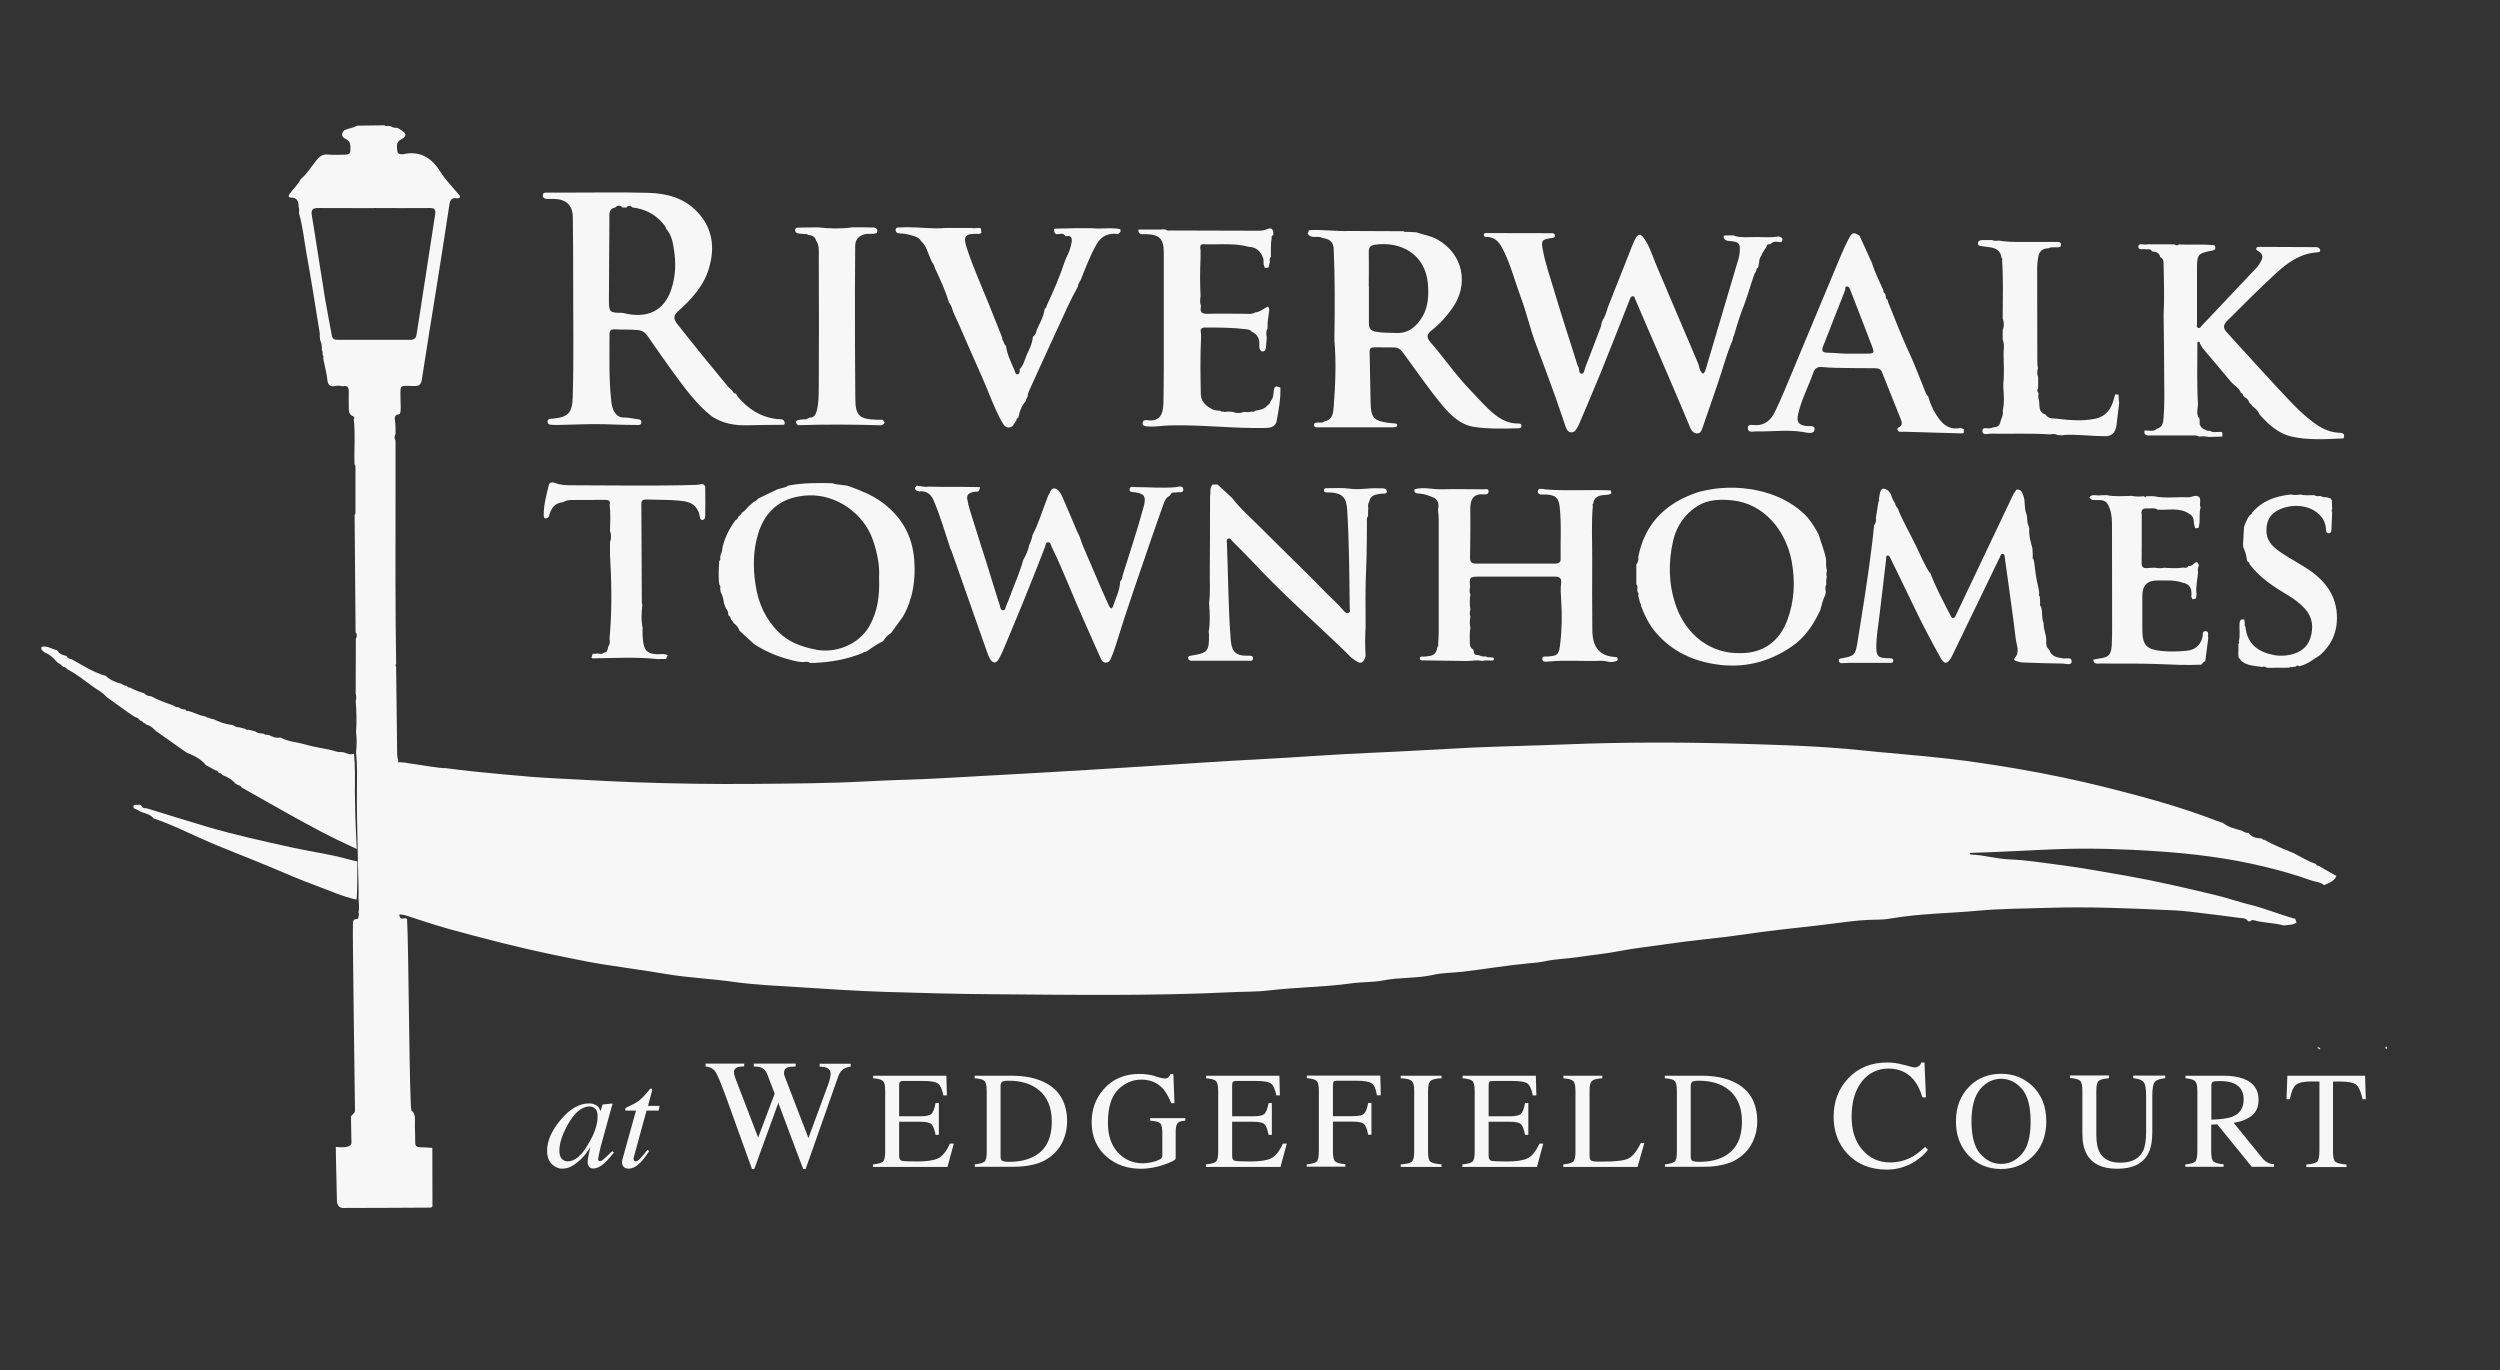 <?xml version="1.0" encoding="UTF-8"?>
<svg id="Layer_1" data-name="Layer 1" xmlns="http://www.w3.org/2000/svg" viewBox="0 0 205.86 112.82">
  <rect x="0" y="0" width="205.86" height="112.82" fill="#333333" stroke="none"/>
  <defs>
    <style>
      .cls-1 {
        fill: #f7f7f7;
      }

      .cls-2 {
        fill: #e3e3e0;
      }
    </style>
  </defs>
  <path class="cls-1" d="M29.15,62.1c.1,.99,.08,1.99,.07,2.98,.02,2.68,.16,4.83,.16,4.83-.17-.08-.18-.08-.52-.24-1.65-.75-3.25-1.62-4.84-2.5-1.38-.76-2.74-1.55-4.11-2.32-.06-.12-.16-.18-.3-.2-.07-.04-.14-.07-.21-.11-.27-.34-.63-.54-1.02-.69-.02-.03-.05-.04-.09-.04-.04-.1-.1-.16-.22-.15-.03-.02-.06-.03-.09-.05-.03-.1-.1-.17-.21-.16-.27-.15-.55-.3-.82-.45-.42-.54-1.02-.79-1.62-1.05-.76-.54-1.52-1.07-2.28-1.61-.03-.02-.05-.04-.08-.06l-.1-.05c-.24-.25-.48-.49-.84-.57-.04-.09-.12-.12-.21-.13-.06-.12-.16-.19-.29-.2-.09-.16-.24-.24-.41-.29-.22-.15-.45-.28-.66-.44-.57-.4-1.13-.81-1.7-1.22-.32-.39-.77-.59-1.16-.88-.65-.48-1.28-.98-2-1.36-.12-.07-.2-.23-.37-.22-.05-.03-.09-.07-.14-.1,0,0,0,0,0,0-.07-.12-.19-.17-.31-.23-.03-.03-.06-.05-.09-.08-.29-.34-.62-.64-1.05-.8-.08-.07-.15-.14-.23-.22,0-.07,0-.13,0-.2,0,0,.03-.03,.03-.03,.45-.11,.81,.18,1.22,.27,.03,.02,.05,.04,.08,.06,.16,.28,.44,.36,.73,.42,0,0,0,0,0,0,.08,.19,.24,.24,.42,.27,.92,.5,1.79,1.09,2.81,1.37,.36,.34,.81,.53,1.28,.65,.14,.08,.28,.18,.46,.17,.06,.1,.13,.17,.26,.14,.37,.21,.77,.36,1.18,.48,.15,.18,.34,.24,.56,.24,.58,.32,1.21,.54,1.84,.76,.12,.09,.25,.17,.41,.14,.17,.12,.34,.2,.56,.18,.05,.11,.13,.17,.26,.13,.49,.13,.93,.4,1.44,.46,.05,.08,.12,.1,.2,.09,.13,.06,.26,.13,.41,.12,.46,.22,.93,.4,1.43,.47,.07,.01,.14,.03,.21,.04,.15,.11,.32,.18,.51,.17,.17,.05,.34,.09,.51,.14,.05,.07,.12,.09,.2,.05,.2,.05,.41,.1,.61,.15,.15,.12,.32,.17,.51,.16,.07,.01,.14,.03,.21,.04,.05,.07,.12,.09,.21,.07,.07,.01,.14,.02,.2,.03,.29,.15,.59,.27,.92,.2,.66,.35,1.41,.38,2.11,.59,.64,.19,1.32,.28,1.98,.42,.3,.07,.6,.21,.92,.19,.07,0,.14,.01,.2,.02,.28,.07,.53,.24,.84,.12Z"/>
  <path class="cls-1" d="M12.66,67.41c-.31-.45-.9-.41-1.3-.7-.14-.1-.43-.09-.37-.33,.04-.19,.3-.06,.45-.12,.06,.01,.11,.02,.17,.04,.08,.2,.23,.28,.44,.25,1.6,.49,3.2,.99,4.8,1.47,2.36,.7,4.76,1.23,7.17,1.76,1.26,.28,2.53,.47,3.78,.75,.44,.1,1.16,.32,1.63,.4,0,1.15-.02,3.03-.08,3.15-1.17-.26-2.25-.76-3.37-1.17-1.26-.46-2.5-1-3.73-1.52-1.92-.81-3.89-1.53-5.79-2.39-1.25-.56-2.49-1.17-3.79-1.6Z"/>
  <path class="cls-1" d="M32.57,75.18c0-1.16-.22-3.07-.21-4.23,0,0,.68,.32,1.14,.51,1.3,.53,2.6,1.06,3.94,1.48,2.28,.71,4.57,1.39,6.88,1.99,1.38,.35,2.77,.65,4.16,.95,1.21,.25,2.43,.41,3.64,.64,1.08,.2,2.18,.33,3.26,.49,.75,.11,1.5,.18,2.25,.33,.75,.15,1.55,.18,2.32,.26,1.18,.12,2.36,.3,3.54,.35,1.21,.05,2.39,.28,3.6,.34,1.71,.09,3.43,.11,5.14,.23,1.8,.13,3.6,.13,5.4,.21,5.8,.25,11.61,.22,17.41,.16,2.3-.03,4.62-.09,6.9-.45,.55-.09,1.12-.08,1.67-.12,1.41-.09,2.79-.35,4.19-.48,1.18-.11,2.36-.21,3.54-.35,1.18-.14,2.36-.23,3.53-.43,1.65-.29,3.3-.51,4.96-.71,1.06-.13,2.1-.38,3.15-.51,1.09-.13,2.17-.38,3.26-.51,1.1-.14,2.19-.41,3.29-.61,1.28-.23,2.57-.46,3.85-.67,1.19-.2,2.37-.39,3.56-.57,1.25-.2,2.52-.32,3.76-.59,1.16-.25,2.34-.32,3.5-.56,1.22-.26,2.48-.35,3.72-.54,1.76-.26,3.51-.63,5.27-.76,1.31-.1,2.62-.27,3.92-.41,1.46-.16,2.95-.1,4.39-.49,.27-.08,.54-.08,.81-.04,.05,.09-.34,.27,.06,.28,1.07,.05,2.11,.37,3.17,.4,1.39,.05,2.75,.29,4.12,.46,1.85,.24,3.68,.58,5.52,.9,2.47,.44,4.91,1.01,7.35,1.6,.95,.23,1.88,.56,2.83,.79,1.24,.31,2.41,.81,3.64,1.14,.04,.11,.07,.21,.11,.32-.11,.05-.21,.1-.32,.14-.24,.03-.48,.06-.72,.09-.82-.23-1.69-.2-2.5-.44-.09-.03-.2,0-.27,.1-.06,0-.12,0-.18-.01-.18-.29-.48-.25-.75-.28-.99-.13-1.98-.27-2.97-.38-.74-.09-1.48-.19-2.23-.23-3.55-.17-7.11-.33-10.67-.21-1.87,.06-3.75,.06-5.6,.23-2.4,.22-4.81,.23-7.19,.64-.43,.08-.88,.1-1.32,.1-1.57,.02-3.1,.3-4.65,.47-2.1,.23-4.21,.46-6.3,.77-2.06,.3-4.15,.46-6.2,.77-1.32,.2-2.65,.33-3.97,.59-1.09,.21-2.21,.31-3.32,.48-.92,.14-1.85,.15-2.77,.35-.41,.09-.84,.13-1.26,.16-1.84,.17-3.66,.48-5.5,.7-.79,.09-1.6,.07-2.38,.25-1.36,.31-2.76,.19-4.13,.46-.88,.17-1.8,.12-2.69,.25-2.24,.31-4.5,.31-6.75,.58-.99,.12-2,.09-3,.14-6.57,.32-13.15,.22-19.72,.17-2.93-.02-5.85-.1-8.78-.19-2.45-.08-4.89-.24-7.33-.4-1.73-.11-3.47-.18-5.17-.42-1.88-.27-3.78-.34-5.66-.66-1.75-.3-3.52-.53-5.28-.81-1.39-.23-2.77-.53-4.14-.81-2.88-.6-5.72-1.34-8.55-2.12-1.18-.33-2.33-.73-3.49-1.1-.14-.01-.66-.12-.8-.13Z"/>
  <path class="cls-1" d="M33.85,91.42c.31,.22,.33,.53,.32,.88-.02,.59,.03,1.19,.02,1.78,0,.29,.13,.39,.4,.39,.34,0,.68,.03,1.01,.05,0,1.6,0,3.21,.01,4.81-.04,.04-.08,.07-.11,.11-.07,.01-6.99,.03-7.32,.03-.38-.09-.44-.34-.44-.7,0-.61-.09-3.5-.09-4.33,.04,0,1.35,.19,1.29-.38-.01-.7-.03-1.4-.04-2.1,.07-.21,.37-.29,.33-.56,0-.49-.21-14.67-.17-15.29,.01-.22,0-.41,.29-.43,.11,0,.19-.07,.16-.2,.06-.12,.06-.23,.01-.35,.09-.4,.02-.81,0-1.21,.06-.12-.17-6.33-.13-8.99,.01-.99,.03-1.99-.07-2.98,.06-.55,.07-1.1,0-1.65,.06-.85,.04-1.71-.03-2.56,.06-.2,.06-.41,0-.61,0-.07,0-.14,0-.2,0-1.44,0-2.89,.01-4.33,.11-.19,.12-.37-.02-.54-.03-3.22-.05-6.44-.08-9.66,.08-.08,.07-.18,.07-.28,0-1.18,0-2.36,0-3.54,0-.11,.03-.24-.08-.33-.04-1.24,.08-2.48-.06-3.72,.04-.08,.05-.21-.01-.23-.47-.17-.39-.57-.4-.93-.01-.37,0-.74,0-1.11,.01-.37-.12-.55-.51-.45-.24-.07-.49-.07-.73,0-.35,.01-.48-.16-.52-.51-.06-.53-.19-1.05-.3-1.57-.01-.07-.03-.14-.04-.2,.03-.11,.02-.22-.06-.31,.03-.14,.01-.28-.06-.41,.03-.29-.03-.56-.14-.82,0-.1-.02-.2-.03-.3,0-.08,.01-.17,0-.25-.36-2.23-.71-4.46-1.11-6.68-.19-1.07-.29-2.15-.6-3.2,.02-.17,.04-.34-.03-.51,0-.41-.06-.77-.62-.78-.3,0-.2-.19-.09-.34,.27-.38,.63-.69,.85-1.12,.03-.04,.06-.08,.09-.11,.51-.44,.84-1.02,1.26-1.53,.25-.3,.49-.48,.9-.44,.47,.04,.95,.01,1.43,.01,.22,0,.44-.05,.44-.32,0-.36,.08-.75-.37-.97-.34-.16-.43-.43-.12-.73h.02s.01-.01,.01-.01c.33-.14,.7-.17,1.01-.36,.75-.01,1.51-.02,2.26-.03,.1,.08,.2,.09,.31,.04,.07,.01,.14,.03,.21,.04,.16,.12,.35,.14,.55,.13,.09,.05,.17,.11,.26,.16,.5,.31,.53,.52,.04,.79-.46,.25-.34,.61-.31,.97,.01,.15,.13,.24,.28,.25,.07,0,.14,0,.2,0,1.43-.31,2.37,.32,3.1,1.5,.4,.64,.96,1.19,1.44,1.78,.06,.08,.18,.14,.13,.26-.05,.11-.17,.1-.27,.09-.44-.07-.55,.19-.6,.56-.34,2.27-.7,4.53-1.06,6.8-.4,2.52-.82,5.03-1.2,7.55-.06,.42-.21,.56-.65,.55-1.28-.03-1.11-.16-1.11,1.14,0,.39,.07,.78-.05,1.17-.33,.03-.47,.16-.41,.53,.07,.36,.04,.74,.05,1.11-.1,.18-.11,.36,0,.55,0,1.55,0,3.09,0,4.64-.01,4.57-.02,9.15,.05,13.72-.06,.09-.06,.18,0,.27,.03,2.26,.06,4.51,.08,6.77,0,.32-.01,.65,.1,.96-.19,.36-.02,.73-.02,1.1,0,2.19,.02,4.39,.02,6.58,0,.32,.02,.64,0,.96-.03,1.27,0,2.55,0,3.82,0,.06,.06,.12,.09,.18-.01,.38,.22,.38,.49,.32,.05,.02,.09,.05,.14,.07,.13,1.8,.19,15.58,.36,15.74Zm-3.04-74.28h0c-1.53,0-3.06,0-4.6-.01-.46,0-.62,.12-.53,.63,.38,2.26,.71,4.54,1.08,6.8,.17,1.02,.38,2.03,.56,3.05,.05,.27,.17,.37,.44,.37,2.01,0,4.02,0,6.03,0,.32,0,.46-.13,.51-.43,.06-.42,.13-.84,.2-1.26,.44-2.88,.88-5.75,1.33-8.63,.06-.41-.04-.54-.47-.53-1.52,.02-3.03,0-4.55,0Z"/>
  <path class="cls-1" d="M142.8,19.42c.63,.18,1.27,.09,1.91,.1,.59,.01,1.18,.05,1.77-.05,.26,.07,.41,.2,.2,.47-.3,0-.63-.15-.88,.16-.05,0-.1,.01-.14,.02-.13,0-.2,.08-.2,.21-.16,.23-.33,.45-.42,.71-.11,.15-.17,.32-.18,.51-.02,.14-.05,.27-.07,.41v.02s-.05,.03-.05,.06c-.11,.07-.12,.19-.14,.31-.16,.19-.2,.42-.28,.64-.24,.69-.43,1.41-.69,2.08-.34,.85-.6,1.7-.85,2.57-.02,.04-.05,.09-.07,.13-.01,.07-.02,.14-.03,.21-.51,1.17-.82,2.41-1.24,3.62-.41,1.19-.81,2.38-1.23,3.57-.08,.22-.14,.5-.43,.52-.31,.01-.49-.21-.6-.47-.47-1.11-.93-2.23-1.41-3.34-1.03-2.41-2.07-4.82-3.11-7.22-.05-.11-.06-.27-.2-.27-.19,0-.22,.19-.28,.32-.78,1.98-1.55,3.96-2.35,5.93-.58,1.43-1.2,2.85-1.8,4.28-.03,.06-.06,.12-.09,.18-.14,.24-.25,.53-.58,.5-.29-.03-.38-.31-.47-.55-.26-.74-.49-1.48-.76-2.22-.53-1.48-1.07-2.95-1.63-4.42-.5-1.3-.79-2.66-1.28-3.96-.47-1.25-.79-2.56-1.39-3.77-.3-.61-.6-1.14-1.37-1.17-.11,0-.28,0-.28-.16,0-.2,.18-.16,.31-.16,1.74,0,3.48,0,5.21,.01,.15,0,.34-.02,.33,.21,0,.19-.18,.17-.31,.19-.75,.14-.82,.18-.69,.91,.21,1.19,.62,2.32,.96,3.47,.58,1.96,1.22,3.9,1.83,5.84,.04,.13,.07,.27,.14,.38,.13,.19,0,.57,.29,.57,.21,0,.22-.35,.3-.55,.44-1.12,.86-2.25,1.29-3.38,.02-.1,.03-.19,.05-.29,.03-.07,.07-.14,.1-.21,.19-.32,.3-.67,.4-1.02,.57-1.44,1.14-2.88,1.71-4.32,.18-.44,.33-.9,.55-1.32,.24-.46,.45-.46,.74-.04,.48,.69,.7,1.51,1.03,2.27,1.14,2.66,2.26,5.33,3.4,7.99,.12,.29,.11,.64,.39,.87,.21-.1,.22-.3,.28-.47,.89-3,1.78-6,2.67-9.01,.05-.16,.08-.33,.09-.5,.07-.75-.05-.89-.81-.94-.26-.02-.47-.07-.52-.37,.03-.03,.06-.06,.09-.09,.2,0,.4,0,.6-.01,.07,0,.13,0,.2,0Z"/>
  <path class="cls-1" d="M107.75,18.96c1.12-.09,2.23,.11,3.35,.06,1.49,0,2.99,.02,4.48,.02,.07,.06,.14,.07,.23,.05,.27,.01,.55,.03,.82,.04,.57,.21,1.19,.28,1.73,.59,2.13,1.2,2.64,3.71,1.2,5.7-.48,.67-1.02,1.27-1.67,1.78-.38,.29-.46,.57-.11,.97,1.15,1.32,2.13,2.77,3.36,4.03,.65,.67,1.24,1.38,1.98,1.96,.53,.41,1.11,.71,1.81,.71,.15,0,.35-.01,.35,.2,0,.21-.2,.2-.35,.2-1.19,.03-2.39,.06-3.57-.12-1.07-.17-1.85-.9-2.53-1.7-1.19-1.42-2.23-2.96-3.33-4.45-.19-.26-.4-.39-.72-.39-.53,0-1.06,0-1.58-.01-.25,0-.42,.03-.42,.36,.04,1.38,.04,2.76,.08,4.14,.03,1.33,.24,1.55,1.55,1.73,.15,.02,.31,.02,.46,.04,.08,0,.18,.03,.18,.14,0,.1-.08,.15-.16,.16-.13,.02-.27,.02-.41,.02-1.92,0-3.84,0-5.77,0-.09,0-.17,0-.26,0-.12-.01-.25-.04-.26-.19,0-.16,.12-.18,.24-.2,.21-.03,.45,.06,.64-.11,.67-.12,.71-.71,.75-1.17,.14-1.82,.22-3.65,.06-5.48,0-.1,0-.21,0-.31,.04-2.42,.05-4.83-.06-7.25-.03-.55-.32-.8-.93-.88-.21-.14-.45-.09-.67-.09-.23,0-.42-.06-.54-.27,.03-.08,.06-.16,.09-.23Zm4.97,4.67s0,0,0,0c0,1,0,2.01,0,3.01,0,.39,.16,.6,.54,.67,.57,.11,1.15,.08,1.73,.11,.84,.04,1.43-.37,1.9-.99,.7-.91,.78-1.95,.69-3.05-.21-2.51-2.3-3.53-4.37-3.23-.37,.06-.51,.23-.5,.61,.02,.95,0,1.9,0,2.86Z"/>
  <path class="cls-1" d="M75.72,40.48c-.16-.05-.36-.07-.38-.3,.05-.06,.09-.13,.14-.19,.05,0,.09,.02,.14,.03,.27,0,.54,.12,.82,.05,.34,0,.68,.02,1.02,.02,.48,0,.96,0,1.44,0,.07,0,.13,0,.2,0,.51,0,1.03,.01,1.54,.02,.02,.02,.04,.03,.07,.03-.04,.13-.07,.25-.18,.34-.62,0-.94,.2-.89,.57,.05,.33,.13,.66,.23,.98,.45,1.46,.92,2.91,1.38,4.37,.36,1.17,.72,2.34,1.09,3.5,.04,.14,.06,.34,.24,.35,.21,.02,.2-.19,.26-.33,.15-.36,.3-.72,.43-1.09,.34-.91,.74-1.79,.99-2.73,.23-.39,.41-.8,.5-1.24,.04-.1,.08-.19,.12-.29,.03-.07,.05-.15,.08-.22l.05-.27c.51-.95,.8-1.99,1.2-2.99,.04-.1,.07-.2,.11-.3,.17-.2,.2-.61,.51-.57,.29,.04,.49,.35,.62,.63,.42,.96,.83,1.93,1.24,2.9,.06,.14,.13,.27,.2,.41,.34,1.04,.83,2.02,1.24,3.02,.37,.9,.77,1.78,1.17,2.67,.08,.18,.24,.41,.35,.08,.22-.67,.56-1.32,.59-2.05,.13-.13,.18-.29,.19-.46,.6-1.92,1.24-3.82,1.76-5.76,.2-.77,.03-1.02-.72-1.12-.19-.03-.49,.03-.46-.26,.03-.28,.33-.17,.51-.17,1.08,0,2.17,.1,3.26,.01,.23-.02,.65-.2,.66,.2,0,.34-.41,.15-.63,.24-.18-.03-.36-.02-.43,.19-.03,.03-.06,.06-.09,.09-.28,.14-.39,.41-.49,.68-.31,.87-.61,1.74-.92,2.62-1.01,2.98-2.07,5.94-2.99,8.95-.11,.36-.24,.71-.38,1.06-.08,.21-.19,.42-.46,.41-.25,0-.35-.21-.43-.39-.46-1.01-.9-2.02-1.35-3.03-.92-2.03-1.7-4.13-2.68-6.13-.07-.14-.08-.37-.3-.36-.19,.01-.18,.23-.23,.36-1.08,2.81-2.22,5.6-3.39,8.37-.13,.3-.26,.6-.42,.88-.22,.39-.5,.38-.73,0-.1-.17-.17-.37-.24-.56-.98-2.78-1.96-5.55-2.93-8.33-.02-.06-.07-.12-.1-.18,0,0,0-.04,0-.04-.44-1.33-.83-2.68-1.38-3.97-.21-.48-.56-.75-1.1-.73Z"/>
  <path class="cls-1" d="M182.89,35.55s.08,.07,.12,.1c0,.1-.01,.2-.02,.3,0,0,0,0,0,0-.37,.01-.75,.02-1.12,.03-.27-.06-.54-.06-.82-.03-.14-.13-.32-.09-.48-.09-1.17,0-2.34,0-3.51,0-.27,0-.53,0-.48-.4,.34-.05,.72,.14,1.02-.15,.51-.14,.54-.56,.56-.98,.09-1.02,.05-2.03,.05-3.05,0-1.78-.03-3.56-.05-5.34,.07-1.4,.03-2.8,0-4.2,0-.21-.02-.45-.27-.56-.08-.36-.35-.47-.68-.47-.1-.21-.28-.21-.47-.17-.23-.09-.67,.11-.66-.23,0-.34,.44-.13,.67-.18,.16-.03,.33-.01,.5-.01,.2,0,.41,0,.61,0,.17,0,.34,0,.51,0,.1,0,.2,0,.31,0,.13,0,.26,0,.4,.01,.11,.1,.22,.1,.34,0,.98,.05,1.96-.05,2.94,.07,.2,.41-.13,.42-.37,.47-.95,.18-1.07,.31-1.08,1.25,0,1.57,0,3.13,0,4.7,0,.13-.07,.3,.08,.37,.16,.08,.24-.09,.32-.18,1.5-1.58,2.99-3.16,4.48-4.74,.16-.17,.3-.38,.41-.59,.18-.34,.09-.62-.26-.81-.09-.05-.19-.12-.15-.23,.04-.12,.16-.11,.26-.11,1.55,0,3.1,.01,4.65,.02,.17,0,.32,.07,.35,.24,.03,.16-.13,.18-.25,.19-1.39,.09-2.44,.85-3.42,1.75-1.36,1.26-2.67,2.57-3.98,3.88-.36,.36-.35,.63-.01,.99,1.42,1.54,2.81,3.1,4.24,4.63,.88,.94,1.74,1.9,2.78,2.69,.63,.48,1.3,.86,2.13,.91,.23,.01,.63,0,.43,.47-1.44,.06-2.89,.17-4.3-.16-1.08-.25-1.89-1-2.62-1.82-.11-.33-.38-.51-.62-.72-.04-.1-.11-.17-.2-.21-.06-.23-.21-.39-.41-.5-.03-.04-.07-.07-.1-.11-.01-.12-.09-.2-.2-.24-.15-.43-.57-.6-.84-.93-.76-.93-1.55-1.84-2.32-2.76-.07-.12-.14-.24-.21-.36,0-.09-.03-.17-.14-.15-.07,.01-.08,.09-.07,.16,0,1.67-.05,3.34,.05,5.01-.01,.39-.19,.81,.13,1.16,0,.16,0,.32,.01,.48,.09,.23,.25,.39,.5,.45,.09,.08,.2,.09,.32,.07,.29,.19,.62,.07,.92,.1Z"/>
  <path class="cls-1" d="M158.94,47.16c.46,1.23,1.09,2.38,1.68,3.54,.05,.09,.08,.2,.21,.19,.14,0,.18-.14,.23-.24,.23-.49,.46-.99,.7-1.48,1.33-2.8,2.66-5.59,3.99-8.39,.08-.17,.2-.32,.3-.47,.4-.03,.49,.27,.58,.56,.15,.46,.04,.97,.22,1.43,.14,.33,.01,.7,.2,1.02,.02,.07,.03,.14,.05,.21-.05,.57,.12,1.1,.26,1.64,.01,.2,.02,.41,.03,.61-.03,.11-.03,.22,.07,.3,.01,.07,.03,.14,.04,.21,.09,.72,.17,1.44,.36,2.14,.02,.14,.04,.27,.06,.41-.05,.11-.04,.21,.05,.3,0,.17,.02,.34,.03,.52-.04,.12-.03,.22,.07,.3,.02,.07,.03,.14,.05,.21,.07,.37-.01,.76,.16,1.12-.03,.5,.22,.95,.22,1.44-.03,.3,0,.57,.25,.78,.17,.56,.64,.63,1.12,.7,.26,.04,.73-.13,.72,.25-.01,.37-.48,.18-.73,.18-1.09-.01-2.18-.05-3.27-.09-.18,0-.37-.06-.55-.11-.12-.03-.25-.12-.14-.25,.45-.5,.15-1.06,.09-1.56-.27-2.23-.6-4.45-.9-6.67-.02-.13,0-.31-.15-.35-.18-.04-.2,.15-.26,.26-1.28,2.65-2.56,5.31-3.85,7.96-.05,.11-.11,.21-.16,.32-.31,.54-.57,.57-.87,.03-.81-1.46-1.59-2.93-2.3-4.44-.6-1.26-1.22-2.51-1.83-3.77-.05-.1-.1-.25-.24-.22-.16,.03-.11,.19-.12,.3-.19,1.6-.37,3.21-.57,4.81-.1,.79-.23,1.58-.24,2.38,0,.78,.14,.93,.9,.96,.05,0,.1,0,.15,0,.15,.01,.35-.02,.35,.2,0,.23-.21,.18-.35,.18-1.11,0-2.21,0-3.32,0-.19,0-.37,.03-.56,.03-.12,0-.25-.05-.26-.2-.02-.16,.11-.18,.23-.2,1.06-.2,1.14-.25,1.31-1.32,.44-2.74,.89-5.47,1.22-8.23,.06-.47,.1-.95,.15-1.42,.17-.18,.17-.39,.15-.61,.07-.44,.14-.87,.21-1.31,.06-.07,.07-.14,.04-.22,.02-.13,.03-.27,.06-.4,.11-.51,.28-.58,.72-.29,.07,.1,.14,.2,.21,.3,.06,.26,.17,.5,.33,.71,.03,.16,.09,.3,.21,.41,.42,1.07,1.01,2.06,1.51,3.1,.37,.76,.69,1.55,1.15,2.25Z"/>
  <path class="cls-1" d="M121.08,48.95c-.07,.41-.07,.82,0,1.23-.07,.2-.07,.41,0,.61-.07,.31-.07,.62,0,.92-.09,.39-.04,.78-.05,1.17,0,.24,.02,.48,.28,.6,.02,.06,.03,.11,.05,.17,0,.25,.16,.3,.37,.29,.2,.09,.4,.15,.62,.11,.11,.1,.25,.07,.38,.08,.11,.01,.28-.03,.28,.13,0,.17-.16,.13-.27,.13-.23,0-.47-.04-.7,.04-.44-.12-.88,.01-1.32,0-1.15-.02-2.31-.03-3.46-.05-.14,0-.36,.03-.35-.18,.01-.18,.21-.12,.34-.13,.85-.06,1-.18,1.12-.82,.08-.06,.09-.13,.05-.21,.02-.32,.05-.64,.05-.96,0-3.12,0-6.25,0-9.37,0-.24-.04-.47-.06-.71,.08-.37,.07-.72-.26-.98-.42-.19-.84-.35-1.31-.38-.22-.01-.42-.06-.37-.35,.76-.22,1.52,.03,2.28,0,1.14-.03,2.28,0,3.42,0,.15,0,.4-.09,.41,.16,.01,.25-.23,.28-.42,.26-.8-.07-1.1,.4-1.09,1.18,.02,1.35,0,2.69-.02,4.04,0,.35,.14,.48,.49,.48,2.16,0,4.33,0,6.49,0,.26,0,.49-.05,.48-.38-.03-1.43,.08-2.86-.08-4.29-.08-.78-.36-.97-1.14-1.02-.25-.01-.68,.09-.66-.27,.01-.32,.43-.17,.65-.15,1.79,.15,3.58,0,5.36,.08,.02,.08,.03,.16,.05,.24-.24,.18-.52,.11-.79,.16-.39,.08-.66,.25-.7,.68-.07,.06-.08,.13-.04,.21-.13,1.44-.04,2.89-.05,4.34-.02,1.96,0,3.92,.01,5.87,0,.19,.01,.37,.04,.56q.2,1.52,1.73,1.65c.13,.01,.3-.02,.32,.17,.01,.19-.18,.18-.29,.22-.36,.11-.7-.08-1.06-.07-1.48,.06-2.96-.08-4.44,.07-.19,.02-.43,.02-.42-.24,0-.25,.25-.17,.41-.18,.82-.05,.95-.14,1.05-.93,.16-1.25,.18-2.51,.09-3.77-.03-.44-.06-.89,0-1.32,.05-.43-.12-.56-.5-.56-2.09,0-4.18,0-6.27,0-.76,0-.81,.07-.72,.83-.06,.2-.06,.41,0,.61Z"/>
  <path class="cls-1" d="M112.66,41.89c0,.21,0,.42-.01,.62-.14,.14-.09,.32-.09,.48-.02,1.22,0,2.45-.06,3.67-.08,1.65-.06,3.29-.05,4.94-.05,.82-.05,1.64,0,2.45-.21,.6-.41,.67-.92,.29-.08-.06-.16-.12-.24-.17-.37-.37-.74-.74-1.12-1.1-2.3-2.18-4.66-4.29-6.82-6.6-.62-.66-1.26-1.29-1.89-1.93-.09-.09-.17-.25-.33-.18-.16,.07-.11,.23-.1,.36,.1,2.6,.11,5.21,.3,7.8,.07,.93,.21,1.53,1.48,1.47,.17,0,.39,0,.37,.24-.02,.24-.25,.18-.41,.18-1.53,0-3.06,0-4.59,0-.17,0-.32-.02-.34-.22-.01-.16,.11-.18,.24-.2,1.38-.22,1.5-.36,1.47-1.77,0-.07-.01-.14-.02-.2,.13-.78,.09-1.56,.03-2.35,.12-.91,.04-1.83,.06-2.74,.02-1.81,.01-3.63,.02-5.44,0-.21,0-.41,0-.62,.07-.32-.06-.69,.21-.97,.14,0,.27,0,.41,0,.39,.36,.79,.73,1.18,1.09,.75,.97,1.69,1.77,2.55,2.64,1.75,1.76,3.54,3.47,5.27,5.25,.45,.46,.94,.88,1.36,1.38,.1,.12,.24,.29,.43,.21,.18-.08,.09-.27,.09-.41-.03-2.7-.04-5.41-.21-8.11-.06-1-.43-1.36-1.43-1.4-.07,0-.14,0-.2,0-.13-.01-.3,0-.28-.2,.02-.16,.16-.15,.28-.15,.61,0,1.23-.05,1.84,.04,.81,.12,1.59-.08,2.39-.03,.12,0,.24,0,.36,0,.16,.02,.32,.08,.31,.27-.01,.18-.19,.16-.32,.17-.07,0-.14,0-.2,.01-.42,.06-.83,.11-.93,.64-.12,.19-.11,.4-.07,.61Z"/>
  <path class="cls-1" d="M149.87,50.28c-.55,1.18-1.26,2.23-2.35,2.97-1.89,1.29-3.96,1.8-6.24,1.45-1.92-.29-3.57-1.07-4.87-2.54-.59-.67-.98-1.46-1.29-2.29,.02-.09,0-.16-.07-.22-.05-.2-.1-.4-.15-.6,.04-.12,.04-.23-.06-.32,0-.07-.01-.13-.02-.2,.03-.15,.04-.3-.08-.42,0-.54,0-1.08,0-1.62,.13-.19,.21-.39,.16-.62,.5-2.58,2.05-4.26,4.47-5.18,.19-.07,.38-.14,.58-.2,1.56-.4,3.12-.44,4.69-.12,1.45,.3,2.78,.89,3.88,1.91,.46,.42,.78,.94,1.09,1.46,.05,.1,.1,.2,.15,.29,.2,.68,.48,1.34,.61,2.05,0,.31-.03,.62,.07,.92-.06,.17-.06,.34-.01,.51-.07,.2-.07,.41-.04,.62-.12,.19-.09,.4-.04,.61-.02,.1-.04,.21-.07,.31-.21,.38-.27,.81-.4,1.23Zm-6.61,3.5c1.98,.04,3.3-1.05,3.91-2.7,.59-1.58,.67-3.21,.36-4.88-.47-2.5-2.26-4.73-4.89-5-.98-.1-1.98-.07-2.82,.44-1.07,.66-1.77,1.66-2.06,2.93-.4,1.8-.36,3.58,.25,5.33,.84,2.41,2.89,3.94,5.25,3.88Z"/>
  <path class="cls-1" d="M95.66,18.88c.1,0,.2,0,.3,.01,.16,.14,.36,.09,.54,.09,2.37,0,4.74,.01,7.11,.02,.24,0,.47-.02,.7-.12,.32-.15,.53-.07,.54,.32,0,.05,0,.1,0,.15-.11,.05-.18,.13-.13,.26-.11,.51-.05,1.02-.07,1.53-.12,.12-.11,.27-.08,.41-.04,.16-.08,.33-.12,.49-.1,0-.2,.01-.3,.02-.03-.1-.07-.2-.1-.31,0-.14,0-.27-.01-.41-.18-.61-.56-.99-1.22-1.02-.97-.26-1.97-.21-2.96-.2-.2,0-.41,0-.61,0-.45-.09-.45,.18-.39,.5,0,.2,0,.41,0,.61-.05,1.06-.05,2.11,0,3.17-.05,.28-.06,.55,.04,.82-.13,.48,.05,.63,.54,.62,1.05-.03,2.11,0,3.16,0,.25,0,.51,.05,.74-.11,.4-.03,.7-.3,1.03-.48,.04,.02,.07,.04,.11,.07,.01,.07,.03,.14,.04,.21-.04,.31-.09,.61-.13,.92,0,.2-.02,.41-.02,.61-.14,.23-.1,.47-.06,.72-.02,.29-.04,.57-.07,.86-.02,.17-.11,.31-.28,.3-.14,0-.22-.15-.25-.28-.02-.1-.02-.2-.01-.3,.02-.49-.18-.85-.63-1.05-.11-.16-.29-.18-.45-.2-1.13-.14-2.26-.14-3.4-.14-.39,0-.39,.23-.32,.51,0,.1,0,.21,0,.31-.08,1.56-.05,3.12-.02,4.68,.01,.54,.36,.89,.79,1.15,.25,.16,.53,.2,.82,.2,.05,.07,.12,.1,.2,.06,.1,.05,.2,.06,.31,.02,.1,0,.21,0,.31,0,.07,0,.14,.01,.2,.02,.31,.12,.61,.12,.92,0,.21,.02,.42,.04,.62-.03,.12,.04,.22,.03,.3-.07,.39-.06,.78-.12,1.04-.46,.13-.08,.21-.18,.24-.33,.3-.32,.19-.75,.32-1.11,.05-.04,.09-.07,.14-.11,.11,.03,.23,.07,.34,.1,.04,.92-.14,1.83-.3,2.73-.08,.44-.42,.59-.88,.6-2.66,.06-5.3-.28-7.95-.21-.61,.02-1.22,.14-1.83,.08-.17-.02-.38-.02-.38-.25,0-.27,.22-.28,.4-.26,.88,.12,1.29-.31,1.31-1.39,.04-1.91,.03-3.81,.03-5.72,0-2.23,0-4.46,0-6.69,0-1.14-.35-1.49-1.48-1.52-.27,0-.63,.1-.61-.38,0,0,0,0,0,0,.65,0,1.29,0,1.94,0Z"/>
  <path class="cls-1" d="M161.41,35.22c.1,.04,.21,.09,.31,.13,0,.1-.01,.2-.02,.3-.04,0-.06,0-.09,.04-1.62-.04-3.23-.09-4.85-.14-.18,0-.42,.07-.51-.14-.08-.19,.16-.22,.26-.33,.13-.15,.1-.32,.04-.48-.53-1.33-1.06-2.66-1.59-3.98-.11-.27-.34-.3-.59-.3-1.04,0-2.08-.01-3.12-.03-.42,0-.85-.04-1.27-.07-.34-.02-.56,.14-.66,.45-.4,1.15-.99,2.24-1.26,3.45-.14,.61,.05,.89,.68,.96,.26,.03,.72-.1,.68,.3-.04,.35-.5,.28-.79,.22-1.34-.26-2.68-.04-4.02-.08-.26,0-.7,.15-.69-.28,0-.37,.43-.23,.68-.23,.8,0,1.27-.5,1.57-1.13,.53-1.1,.99-2.24,1.46-3.37,1.32-3.15,2.63-6.31,3.95-9.46,.2-.49,.43-.96,.67-1.43,.26-.49,.39-.52,.87-.21,.3,.65,.6,1.3,.89,1.96,.03,.07,.07,.13,.1,.2,.25,.81,.63,1.57,.98,2.35-.03,.13,.04,.21,.14,.26,.02,.08,.04,.17,.06,.25-.03,.13,.04,.2,.15,.26,0,.05,.01,.1,.02,.15,.58,1.42,1.12,2.86,1.77,4.25,.43,.92,.78,1.88,1.17,2.82,.11,.26,.17,.55,.39,.76,0,.02,0,.03,.01,.05,.2,.71,.53,1.36,1,1.93,.41,.5,.94,.72,1.58,.6Zm-8.82-6.1c.37,0,.75,0,1.12,0,.61,0,.65-.04,.44-.61-.59-1.56-1.2-3.11-1.8-4.66-.05-.13-.11-.27-.27-.26-.2,0-.1,.18-.14,.27-.05,.13-.09,.26-.14,.38-.56,1.43-1.11,2.85-1.68,4.28-.13,.33-.08,.51,.33,.52,.71,.01,1.42,.12,2.14,.08Z"/>
  <path class="cls-1" d="M78.14,24.92c-.28-1-.74-1.94-1.17-2.88-.03-.15-.09-.29-.2-.41-.05-.1-.1-.2-.14-.3-.23-.51-.34-1.09-.79-1.48-.12-.23-.33-.33-.56-.4-.39-.13-.78-.23-1.19-.23-.19,0-.35-.09-.34-.29,0-.21,.19-.2,.34-.2,.2,0,.41-.01,.61-.02,1.06,0,2.11,.16,3.17,.06,.72,0,1.43,0,2.15,0,.25,.08,.51-.07,.76,.04,0,.13,.02,.25,.03,.38-.06,.02-.11,.05-.17,.07-1.18-.04-1.38,.13-1.01,1.23,.51,1.54,1.18,3.03,1.79,4.54,.37,.92,.73,1.84,1.1,2.76,0,.12,.03,.23,.11,.32,.03,.15,.1,.28,.21,.38,.09,.72,.42,1.35,.7,2,.06,.13,.06,.36,.25,.33,.21-.03,.17-.25,.18-.42,.31-.33,.41-.77,.57-1.17,.23-.48,.47-.96,.51-1.5,.21-.13,.28-.34,.32-.57,.25-.56,.58-1.09,.65-1.72,.11-.07,.16-.18,.18-.3,.57-1.2,1.09-2.43,1.51-3.7,.04-.1,.09-.2,.13-.3,.2-.37,.33-.77,.4-1.18,.06-.35-.03-.62-.49-.5-.2-.35-.52-.15-.79-.18-.14-.1-.18-.25-.17-.41,.02,0,.04-.02,.05-.04,.59-.01,1.17-.03,1.76-.04,.44,0,.89,0,1.33,0,.77,.09,1.55-.08,2.32,.08,0,.07,.02,.14,.03,.2-.07,.07-.13,.13-.2,.2-.77-.1-1.38,.14-1.77,.82-.54,.94-.92,1.96-1.32,2.97-.12,.16-.21,.34-.23,.54-.63,1.11-1.13,2.28-1.67,3.44-.78,1.66-1.52,3.34-2.29,5.01-.09,.2-.19,.4-.18,.63-.09,.1-.14,.21-.15,.34-.33,.37-.5,.81-.6,1.29-.01,.02-.01,.03,0,.05-.1,.06-.17,.14-.18,.26-.11,.16-.22,.32-.32,.48-.46,.27-.68-.02-.88-.38-.64-1.15-1.06-2.4-1.59-3.59-.64-1.43-1.26-2.87-1.89-4.3-.17-.38-.34-.75-.51-1.13-.1-.28-.15-.58-.38-.8Z"/>
  <path class="cls-1" d="M169.9,35.85c-.16,0-.33-.02-.49-.03-.2-.12-.42-.08-.63-.05-1.62-.11-3.23-.03-4.85-.06-.24,0-.67,.16-.69-.2-.02-.4,.41-.19,.65-.25,.1-.03,.19-.05,.29-.08,.25,0,.43-.1,.52-.35,.06-.34,.29-.64,.21-1.01,.16-.65,.09-1.3,.05-1.95,0-.1,0-.21,0-.31,.09-.79,.03-1.59,.02-2.39,0-.4,.1-.81-.07-1.2,0-.27,0-.53,0-.8,.13-.31,.12-.63,0-.94,0-1.6,.06-3.2-.05-4.8,.03-.08,.02-.16-.05-.21-.06-.57-.45-.79-.96-.86-.22-.03-.43-.05-.65-.09-.14-.02-.33-.01-.33-.23,0-.22,.19-.26,.36-.27,.27,0,.54,0,.81,0,.17,.08,.35,.07,.53,.04,.62,.1,1.25,.12,1.88,.11,.94,0,1.87,0,2.81,0,.26,0,.57-.02,.4,.41-.33,.1-.69-.05-1.01,.12-.49,0-.75,.27-.82,.74-.04,.29-.08,.57-.08,.86,0,2.57,0,5.14,.01,7.72,0,.19,.03,.37,.05,.55-.06,.24-.09,.48,.02,.72,0,.21,0,.41,0,.62,0,.1,0,.2,0,.3-.1,.14-.1,.28,.03,.4-.02,.21-.04,.42,.04,.62,.07,.44-.08,.97,.54,1.15,.22,.39,.63,.31,.95,.35,1.02,.12,2.05,.21,3.08,.01,.94-.18,1.36-.78,1.59-1.62,.03-.13,.08-.26,.11-.39,.09,0,.18,0,.27,.01,.02,.23,.04,.46,.06,.69-.07,.61-.15,1.23-.22,1.84-.06,.45-.24,.79-.73,.89-.13,0-.26,0-.39,0-1.09,0-2.18-.17-3.27-.09Z"/>
  <path class="cls-1" d="M185.45,42.21c.83-.98,1.94-1.36,3.17-1.49,.27,.05,.54,.05,.81,0,.37,.1,.75,.05,1.13,.05,.16,.11,.33,.09,.51,.07,.13,.06,.26,.13,.41,.09,.13,.03,.26,.06,.39,.09,.05,.05,.1,.1,.14,.15,.01,.24,.02,.48,.03,.72-.04,.1-.05,.21,0,.31-.02,.47-.04,.95-.06,1.42,0,.14-.05,.29-.22,.29-.17,0-.23-.14-.23-.28,0-1.35-1.55-2.25-3.14-1.9-1.26,.28-1.85,.96-1.75,2.17,.07,.77,.65,1.24,1.25,1.64,.73,.49,1.52,.9,2.25,1.39,1.51,1.03,2.42,2.39,2.28,4.32-.08,1.1-.57,1.97-1.37,2.69-.55,.34-1.06,.78-1.72,.92-.11-.07-.21-.09-.3,.03-.11,.02-.21,.03-.32,.05-.08-.05-.15-.03-.2,.04-.62,0-1.23,0-1.85,.01-.12-.12-.26-.11-.4-.07-.58-.1-1.19-.08-1.68-.48-.08-.1-.16-.2-.24-.3-.01-.1-.02-.2-.03-.3,0-.1,0-.21,.01-.31,0-.17,0-.34,0-.5,.07-.06,.08-.13,.03-.21,.13-.46,.04-.93,.06-1.4,.01-.27,.05-.48,.4-.4,.01,.12,.03,.24,.04,.37-.03,.08-.02,.16,.05,.21,.14,1.5,1.13,2.12,2.4,2.35,.31,.06,.65,.05,.97,.02,.92-.11,1.69-.53,1.98-1.45,.26-.83,.2-1.66-.44-2.38-.43-.48-.93-.84-1.47-1.16-1.16-.69-2.27-1.42-3.09-2.51-.02-.12-.08-.21-.2-.25-.02-.08-.03-.17-.05-.25-.04-.32-.15-.62-.28-.92,0-.07-.01-.14-.02-.21,.03-.48,.05-.95,.08-1.43,.11-.35,.26-.69,.47-.99,.11-.04,.18-.11,.2-.23Z"/>
  <path class="cls-1" d="M60.31,32.18c.07,.12,.13,.25,.3,.23,.05,.09,.08,.19,.14,.26,.87,1.02,1.91,1.7,3.28,1.84,.24,.02,.59-.05,.59,.38-.03,.03-.05,.06-.08,.09-1,.01-2,.01-3,.04-1.04,.03-2.02-.15-2.91-.72-1.29-1.01-2.23-2.33-3.19-3.63-.72-.99-1.42-2-2.12-3.01-.2-.28-.42-.44-.79-.48-.65-.06-1.29-.03-1.94-.06-.28-.01-.4,.1-.4,.39,0,1.86-.06,3.71,.15,5.56,.03,.29,.09,.57,.24,.83,.18,.3,.4,.48,.78,.48,.34,0,.68,.06,1.01,.12,.18,.03,.48,0,.44,.3-.03,.26-.29,.19-.46,.19-.88,.01-1.77-.04-2.65-.06-1.21-.03-2.42,.04-3.62,.06-.17,0-.34,0-.51,0-.19-.02-.47,.02-.48-.26,0-.29,.28-.24,.47-.26,1.22-.12,1.56-.47,1.6-1.74,.1-3.25,.03-6.51,.04-9.76,0-1.69-.01-3.37-.03-5.06-.01-.99-.51-1.49-1.51-1.53-.17,0-.34,0-.51,0-.22,0-.45-.02-.45-.29,0-.27,.25-.23,.43-.23,.51,0,1.02,0,1.53,0,2.25,0,4.5-.04,6.75,.02,1.52,.04,2.96,.43,4.06,1.62,1.21,1.33,1.4,2.86,.93,4.52-.42,1.49-1.42,2.58-2.53,3.58-.42,.37-.45,.64-.1,1.08,1.37,1.74,2.76,3.45,4.17,5.15,.11,.13,.25,.23,.37,.35Zm-8.23-15.09c-.17-.19-.34-.19-.5,0-.1,0-.2,0-.31,0-.21-.2-.41-.21-.62,0-.55,.11-.47,.56-.47,.94-.02,2.21-.03,4.42-.04,6.64,0,1.05,.05,1.09,1.12,1.09,2.04,.53,3.43-.15,4.03-1.97,.35-1.07,.38-2.18,.2-3.28-.09-.58-.2-1.18-.62-1.64-.05-.21-.19-.36-.32-.52-.66-.75-1.49-1.15-2.48-1.27Z"/>
  <path class="cls-1" d="M64.89,39.99c1.21-.24,2.43-.23,3.65-.2,.07,.02,.15,.05,.22,.07,.35,.05,.7,.09,1.05,.14,1,.37,1.99,.74,2.86,1.39,1.58,1.18,2.46,2.73,2.61,4.69,.13,1.64-.1,3.21-.91,4.67-.33,.46-.67,.92-1,1.38,0,0,0,0,0,0-.25,.15-.46,.36-.61,.61-.04,.03-.07,.06-.11,.1-.49,.21-.89,.54-1.33,.83-.12-.01-.22,.04-.31,.11-1.28,.52-2.62,.75-3.99,.81-.1,0-.2,0-.31,0-.19-.14-.4-.09-.61-.07-.14-.01-.27-.03-.41-.04-1.28-.27-2.48-.72-3.58-1.43-.41-.37-.82-.75-1.22-1.12-.09-.28-.27-.48-.5-.64,0-.02,0-.05-.01-.07-.03-.04-.06-.08-.1-.12-.03-.03-.06-.06-.09-.09-.01-.15-.08-.27-.21-.34,0-.06-.01-.11-.02-.17,0-.16-.09-.29-.19-.41-.05-.13-.1-.27-.15-.4-.05-.32-.1-.64-.27-.92-.02-.1-.03-.21-.05-.31,.04-.11,.03-.22-.06-.3-.12-.65-.04-1.3-.02-1.96,.11-.07,.12-.18,.08-.29,.01-.07,.02-.14,.03-.21,.13-.22,.15-.47,.18-.71,.21-.79,.57-1.51,1.06-2.16,.14-.05,.19-.16,.22-.29,.14-.07,.24-.17,.3-.32,.22-.12,.37-.31,.53-.5,.15-.13,.29-.26,.44-.39,.16-.05,.28-.16,.38-.28,.51-.24,1.02-.49,1.52-.73,.3-.12,.64-.13,.92-.31Zm7.49,7.65c.08-1-.13-2.1-.5-3.17-.75-2.18-2.98-3.75-5.25-3.68-2.12,.06-3.59,1.14-4.2,3.15-.42,1.37-.43,2.78-.22,4.19,.22,1.51,.81,2.84,1.9,3.92,.83,.82,1.85,1.19,2.99,1.43,1.7,.36,3.61-.4,4.48-1.91,.67-1.18,.86-2.46,.81-3.93Z"/>
  <path class="cls-1" d="M52.91,51.81c0,.14,0,.27,0,.41,.05,1.37,.29,1.72,1.63,1.64,.16,0,.31,.02,.44,.1-.05,.1-.09,.2-.14,.3-.24,0-.47,0-.71,.01-1.77-.19-3.54-.08-5.32-.06-.04-.02-.07-.03-.11-.05,.03-.11,.06-.22,.1-.32,.14,0,.28-.02,.42-.03,.18,.04,.36,.08,.51-.07,.4-.02,.25-.42,.42-.6,.08-.17,.07-.34,.04-.52,.01-.17,.02-.34,.04-.52,.17-2.14,.12-4.28,0-6.43,0-.35,0-.69,0-1.04,.11-.3,.12-.6,0-.9,.01-.72,.06-1.44-.03-2.16,.09-.34-.09-.41-.38-.41-.91,.01-1.82,.01-2.73,.01-.26,0-.5,.04-.72,.18-.64,.06-.99,.42-1.18,1.2-.23,.2-.42,.21-.42-.15,0-.84,.22-1.64,.42-2.45,.06-.26,.32-.26,.51-.18,.49,.19,1,.19,1.51,.19,3.33,0,6.66,.07,10-.03,.15,0,.31-.01,.45-.05,.27-.07,.41,.06,.41,.3,.01,.76,.01,1.53,0,2.29,0,.15-.04,.33-.24,.34-.19,.01-.17-.17-.21-.29-.05-.16-.04-.34-.16-.48-.31-.69-.98-.76-1.59-.82-.88-.08-1.77-.06-2.65-.09-.27,0-.41,.06-.41,.36,.02,2.71,.02,5.42,.04,8.13,0,.07,.03,.13,.04,.2-.07,.65-.11,1.29,.04,1.94Z"/>
  <path class="cls-1" d="M72.65,34.55c.29,.23,.2,.37-.1,.47-2.28-.07-4.56-.08-6.84-.01-.24-.21-.25-.37,.09-.44,.13-.03,.27-.03,.41-.04,.16,.02,.3-.05,.42-.14,.39,.02,.53-.23,.62-.55,.18-.65,.16-1.32,.17-1.98,.02-3.56,.02-7.12,0-10.69,0-.46,.07-.96-.23-1.38-.06-.24-.23-.36-.46-.42-.06,0-.12-.02-.18-.02-.06-.07-.14-.09-.23-.07-.15-.01-.3-.03-.45-.04-.2-.02-.41-.07-.4-.3,.01-.23,.24-.2,.4-.2,.49-.01,.98-.01,1.47-.02,.95,.11,1.91,.13,2.86,0,.31,0,.61,0,.92,0,.2,0,.4,.01,.6,.01,.22,0,.45-.03,.53,.26-.02,.06-.03,.12-.05,.19-.35,.15-.73,.01-1.08,.13-.47,.16-.71,.47-.7,.98,0,1.23-.02,2.45-.02,3.68,0,2.95,0,5.9,.03,8.84,.01,1.41,.32,1.7,1.72,1.75,.17,0,.34,0,.51,0Z"/>
  <path class="cls-1" d="M32.61,70.47c0-2.19-.02-4.39-.02-6.58,0-.37-.17-.74,.02-1.1,.49-.09,.96,.07,1.44,.12,.38,.04,2.26,.38,2.64,.34,1.63,.22,3.27,.38,4.92,.53,1.35,.13,2.71,.24,4.07,.31,2.24,.11,4.48,.25,6.73,.33,3.22,.11,6.44,.16,9.66,.13,3.1-.03,6.2-.04,9.3-.21,2.12-.12,4.25-.14,6.37-.27,2.46-.15,4.92-.26,7.39-.41,2.97-.17,5.94-.35,8.91-.54,3.17-.2,6.35-.43,9.52-.59,3.11-.16,6.21-.41,9.32-.54,2.72-.11,5.44-.29,8.15-.42,2.6-.12,5.2-.17,7.81-.27,5.11-.21,10.22-.19,15.33-.03,2.99,.09,5.98,.19,8.97,.5,2.38,.25,4.78,.42,7.16,.69,1.96,.22,3.91,.52,5.85,.85,2.43,.42,4.85,.92,7.24,1.52,3.07,.77,6.13,1.6,9.09,2.74,.19,.07,.38,.13,.57,.2,.46,.36,1.01,.48,1.55,.63,.17,.1,.34,.21,.55,.18,.27,.38,.67,.44,1.09,.46,.05,.08,.12,.12,.21,.11,.78,.45,1.62,.77,2.44,1.11,.59,.3,1.15,.67,1.79,.87,.06,.1,.13,.17,.26,.17,.48,.28,.96,.56,1.45,.83-.19,.45-.62,.58-1.02,.75-.31-.26-.72-.26-1.08-.39-1.26-.46-2.54-.81-3.85-1.13-2.92-.71-5.89-1.07-8.88-1.27-2.58-.17-5.16-.26-7.76-.18-2.54,.08-5.07,.26-7.6,.32-.27-.04-.54-.04-.81,.04-1.43,.4-2.93,.33-4.39,.49-1.3,.14-2.61,.32-3.92,.41-1.77,.13-3.52,.5-5.27,.76-1.24,.18-2.5,.28-3.72,.54-1.16,.24-2.34,.31-3.5,.56-1.24,.27-2.51,.4-3.76,.59-1.19,.19-2.38,.37-3.56,.57-1.29,.22-2.57,.44-3.85,.67-1.1,.2-2.18,.48-3.29,.61-1.09,.13-2.17,.38-3.26,.51-1.06,.13-2.1,.38-3.15,.51-1.66,.21-3.32,.42-4.96,.71-1.17,.2-2.35,.29-3.53,.43-1.18,.14-2.36,.24-3.54,.35-1.4,.13-2.78,.39-4.19,.48-.56,.04-1.13,.03-1.67,.12-2.29,.37-4.6,.43-6.9,.45-5.8,.07-11.61,.09-17.41-.16-1.8-.08-3.6-.08-5.4-.21-1.71-.12-3.43-.14-5.14-.23-1.2-.06-2.39-.29-3.6-.34-1.18-.05-2.36-.24-3.54-.35-.78-.08-1.57-.11-2.32-.26-.75-.15-1.5-.22-2.25-.33-1.09-.16-2.19-.29-3.26-.49-1.21-.22-2.43-.38-3.64-.64-1.39-.29-2.79-.59-4.16-.95-2.31-.59-4.6-1.27-6.88-1.99-1.35-.42-2.64-.95-3.94-1.48-.46-.19-.2-.09-.73-.27,0,0,0-.55,0-.87Z"/>
  <path class="cls-1" d="M179.82,48.02c-.7-.29-1.43-.21-2.16-.22q-1.26-.02-1.25,1.25c0,.97-.01,1.94,0,2.91,.02,1.18,.38,1.52,1.54,1.64,.7,.08,1.38,.05,2.08-.01,.71-.07,1.15-.42,1.33-1.12,.05-.19-.05-.53,.28-.5,.3,.03,.13,.37,.2,.56-.08,.64-.17,1.28-.25,1.92-.16,.03-.22,.17-.32,.28-1.2,.06-2.4,0-3.61-.05-1.57-.06-3.15-.03-4.73-.04-.23,0-.5,.07-.56-.28,0,0,0-.04,0-.04,.17-.03,.33-.08,.5-.1,.76-.09,.97-.3,1.02-1.08,.03-.51,.03-1.02,.03-1.53,0-2.72-.01-5.44-.01-8.16,0-.51,0-1.01-.16-1.5-.25-.69-.41-.79-1.1-.77-.13,0-.27-.01-.4-.02-.07-.07-.14-.13-.21-.2,.22-.31,.55-.14,.83-.17,.2-.02,.4-.01,.59-.02,.68,.14,1.36,.08,2.05,.06,.34,.07,.68,.07,1.03,.03,.07,.09,.13,.09,.2,0,.21,0,.41,0,.62,0,.92,.2,1.85,.04,2.78,.09,.3,.02,.63-.23,.89-.06,.3,.19,.01,.61,.18,.89-.17,.55,.01,1.15-.18,1.7-.09,0-.19,.02-.28,.02-.03-.13-.06-.26-.09-.39,0-.35-.08-.66-.43-.83-.8-.51-1.69-.26-2.55-.31-.28-.19-.59-.08-.88-.1-.39-.04-.52,.16-.44,.52,0,.1,0,.21,0,.31,0,.13,0,.26,0,.4,0,.28,0,.56,0,.83,0,.1,0,.19,0,.29,0,.17,0,.35,0,.52,0,.55,0,1.11-.01,1.66,0,.25,.11,.38,.36,.38,.18,0,.37-.02,.55-.03,.07,0,.14,0,.21,0,.24,.05,.48,.05,.72,0,.55,.03,1.09,.07,1.64-.02,.16,.06,.29,.03,.37-.13,.18,.04,.31-.05,.44-.17,.24-.23,.37-.15,.42,.15-.06,.17-.12,.33-.06,.51-.04,.61-.21,1.22-.13,1.84-.01,.12-.03,.24-.04,.35l-.29,.07c-.03-.07-.07-.14-.1-.22,.06-.52-.02-.97-.61-1.13Z"/>
  <path class="cls-2" d="M196.49,86.4c-.04-.06-.08-.09-.08-.13,0-.03,.05-.06,.08-.1,.03,.03,.07,.06,.08,.1,0,.03-.04,.07-.08,.13Z"/>
  <path class="cls-2" d="M190.82,86.24c.13-.02,.23,.02,.26,.17-.12,0-.2-.07-.26-.17Z"/>
  <g>
    <path class="cls-1" d="M49.21,91.09c.09,.08,.16,.2,.21,.34l.03,.08,.13-.44s.03-.08,.04-.1,.04-.03,.08-.03l.67-.07s.06,0,.06,.02c0,.01,0,.04,0,.07-.02,.05-.03,.09-.04,.12s-.02,.07-.04,.12l-.57,2.07c-.12,.45-.23,.84-.32,1.17-.14,.59-.21,.93-.21,1.01,0,.05,.01,.09,.04,.12s.06,.04,.11,.04c.03,0,.07-.01,.12-.03s.09-.06,.15-.1l.1-.08s.07-.06,.11-.1c.04-.04,.09-.08,.15-.14l.38-.37,.14,.12c-.41,.51-.74,.86-.99,1.04-.25,.18-.49,.27-.71,.27-.15,0-.26-.05-.34-.15-.08-.1-.12-.22-.12-.37,0-.14,.03-.34,.08-.6,.05-.26,.1-.48,.15-.65-.07,.12-.19,.28-.35,.51-.16,.22-.36,.44-.6,.64-.28,.25-.55,.43-.81,.53-.2,.07-.39,.1-.58,.1-.31,0-.59-.13-.85-.38-.25-.26-.38-.62-.38-1.09,0-.81,.37-1.65,1.1-2.53,.75-.91,1.54-1.37,2.35-1.37,.31,0,.54,.08,.71,.24Zm-.19,.22c-.13-.13-.28-.2-.47-.2-.63,0-1.22,.48-1.77,1.45-.48,.85-.72,1.58-.72,2.19,0,.31,.07,.53,.2,.67s.3,.21,.49,.21c.58,0,1.14-.47,1.68-1.41,.52-.85,.78-1.62,.78-2.31,0-.28-.06-.48-.19-.61Z"/>
    <path class="cls-1" d="M51.23,95.6s.01-.08,.02-.12l1.12-4.03h-.88c0-.1,0-.17,.02-.2,.02-.03,.05-.05,.12-.08,.39-.17,.69-.33,.91-.48s.51-.45,.88-.89l.09-.11s.03-.03,.04-.04c.02,0,.04-.01,.05-.01,.04,0,.07,.02,.08,.02,.01,.03,.02,.05,.02,.07,0,.02,0,.04,0,.07l-.34,1.26h.95l-.07,.39h-1l-1.06,3.88c-.02,.07-.01,.14,.02,.2s.08,.1,.16,.1c.1,0,.24-.1,.42-.3,.1-.11,.28-.32,.53-.64l.15,.09-.08,.12c-.33,.5-.62,.84-.88,1.04-.25,.19-.49,.29-.72,.29-.2,0-.34-.05-.43-.16-.09-.1-.13-.22-.13-.35,0-.03,0-.07,0-.11Z"/>
  </g>
  <g>
    <path class="cls-1" d="M61.28,87.57v.24c-.26,0-.44,.03-.55,.07-.19,.07-.29,.2-.29,.39,0,.08,.01,.17,.03,.25,.02,.08,.06,.18,.1,.31l1.86,4.84,1.36-3.61-.6-1.58c-.11-.29-.28-.48-.51-.57-.13-.06-.34-.09-.61-.09v-.24h3.45v.24c-.32,0-.54,.03-.67,.07-.19,.07-.29,.22-.29,.44,0,.08,0,.14,.02,.2,.02,.06,.06,.17,.13,.35l1.86,4.83,1.61-4.37c.09-.25,.16-.47,.19-.66,.02-.11,.03-.2,.03-.26,0-.24-.11-.4-.34-.5-.13-.05-.31-.09-.57-.09v-.24h2.56v.24c-.23,.03-.41,.09-.53,.16-.22,.12-.38,.33-.49,.63l-1.35,3.84-.52,1.48-.82,2.32h-.2l-.56-1.47-1.49-3.97-1.98,5.44h-.19l-.96-2.67-1.09-3.02c-.45-1.24-.76-2.01-.94-2.29-.18-.28-.46-.43-.83-.46v-.24h3.16Z"/>
    <path class="cls-1" d="M71.89,95.88c.42-.04,.69-.12,.81-.22,.12-.1,.19-.37,.19-.8v-5.05c0-.4-.06-.67-.18-.79-.12-.12-.39-.2-.81-.23v-.21h6.03l.04,1.62h-.29c-.1-.5-.24-.82-.43-.97-.19-.15-.62-.22-1.29-.22h-1.55c-.17,0-.27,.03-.31,.08-.04,.05-.06,.15-.06,.3v2.53h1.75c.48,0,.79-.07,.93-.22,.13-.14,.24-.43,.32-.87h.27v2.62h-.27c-.09-.44-.19-.73-.33-.87-.13-.14-.44-.21-.92-.21h-1.75v2.81c0,.23,.07,.36,.21,.4s.57,.06,1.28,.06c.77,0,1.34-.08,1.7-.25,.37-.17,.7-.58,.99-1.22h.32l-.52,1.92h-6.14v-.21Z"/>
    <path class="cls-1" d="M80.25,95.88c.41-.04,.68-.12,.81-.22,.13-.1,.19-.37,.19-.8v-5.05c0-.41-.06-.68-.18-.8-.12-.12-.39-.19-.81-.22v-.21h3.06c1.03,0,1.9,.17,2.62,.51,1.29,.61,1.93,1.7,1.93,3.27,0,.57-.12,1.1-.35,1.61-.23,.51-.58,.94-1.04,1.29-.3,.22-.6,.39-.92,.5-.58,.21-1.29,.32-2.14,.32h-3.15v-.21Zm2.29-.3c.09,.06,.28,.09,.56,.09,.89,0,1.62-.18,2.19-.53,.88-.54,1.32-1.46,1.32-2.77,0-1.17-.36-2.04-1.09-2.63-.62-.5-1.44-.75-2.47-.75-.26,0-.43,.03-.52,.08-.09,.06-.14,.18-.14,.37v5.78c0,.19,.04,.31,.14,.37Z"/>
    <path class="cls-1" d="M95.12,88.63c.42,.12,.67,.18,.73,.18,.16,0,.28-.03,.35-.09s.13-.15,.17-.27h.25l.09,2.39h-.26c-.23-.55-.47-.96-.72-1.23-.45-.47-1.03-.71-1.75-.71s-1.37,.28-1.92,.83c-.55,.55-.83,1.46-.83,2.73,0,1.05,.28,1.86,.83,2.45,.55,.59,1.23,.88,2.04,.88,.14,0,.3-.01,.48-.04,.19-.03,.36-.07,.53-.12,.27-.09,.44-.17,.5-.23s.1-.16,.1-.29v-1.81c0-.44-.06-.71-.19-.82-.12-.11-.39-.17-.81-.2v-.21h2.89v.21c-.28,.02-.47,.06-.56,.14-.16,.12-.23,.36-.23,.73v2.23c0,.13-.33,.31-.98,.53s-1.28,.33-1.88,.33c-1.11,0-2.04-.32-2.8-.97-.84-.71-1.26-1.67-1.26-2.87,0-1.06,.33-1.96,1-2.72,.74-.83,1.71-1.25,2.93-1.25,.44,0,.87,.06,1.3,.18Z"/>
    <path class="cls-1" d="M99.31,95.88c.42-.04,.69-.12,.81-.22,.12-.1,.19-.37,.19-.8v-5.05c0-.4-.06-.67-.18-.79-.12-.12-.39-.2-.81-.23v-.21h6.03l.04,1.62h-.29c-.1-.5-.24-.82-.43-.97-.19-.15-.62-.22-1.29-.22h-1.55c-.17,0-.27,.03-.31,.08-.04,.05-.06,.15-.06,.3v2.53h1.75c.48,0,.79-.07,.93-.22,.13-.14,.24-.43,.32-.87h.27v2.62h-.27c-.09-.44-.19-.73-.33-.87-.13-.14-.44-.21-.92-.21h-1.75v2.81c0,.23,.07,.36,.21,.4s.57,.06,1.28,.06c.77,0,1.34-.08,1.7-.25,.37-.17,.7-.58,.99-1.22h.32l-.52,1.92h-6.14v-.21Z"/>
    <path class="cls-1" d="M107.61,95.88c.45-.05,.73-.13,.83-.25,.11-.12,.16-.42,.16-.91v-4.92c0-.4-.06-.67-.18-.79-.12-.12-.39-.2-.81-.23v-.21h6.05l.04,1.62h-.32c-.08-.52-.22-.85-.44-.99-.21-.14-.64-.21-1.27-.21h-1.56c-.15,0-.25,.03-.29,.08-.04,.05-.06,.15-.06,.31v2.53h1.65c.48,0,.79-.07,.93-.22,.13-.14,.24-.43,.32-.87h.27v2.62h-.27c-.08-.44-.19-.73-.33-.87-.13-.14-.44-.21-.92-.21h-1.65v2.48c0,.42,.06,.68,.19,.8s.41,.19,.83,.22v.21h-3.18v-.21Z"/>
    <path class="cls-1" d="M115.34,95.88c.46-.03,.76-.1,.9-.21,.14-.1,.21-.38,.21-.81v-5.05c0-.42-.07-.69-.21-.81s-.44-.19-.9-.21v-.21h3.36v.21c-.46,.02-.76,.09-.9,.21s-.21,.39-.21,.81v5.05c0,.44,.07,.71,.21,.81,.14,.1,.44,.17,.9,.21v.21h-3.36v-.21Z"/>
    <path class="cls-1" d="M120.43,95.88c.42-.04,.69-.12,.81-.22,.12-.1,.19-.37,.19-.8v-5.05c0-.4-.06-.67-.18-.79-.12-.12-.39-.2-.81-.23v-.21h6.03l.04,1.62h-.29c-.1-.5-.24-.82-.43-.97-.19-.15-.62-.22-1.29-.22h-1.55c-.17,0-.27,.03-.31,.08-.04,.05-.06,.15-.06,.3v2.53h1.75c.48,0,.79-.07,.93-.22,.13-.14,.24-.43,.32-.87h.27v2.62h-.27c-.09-.44-.19-.73-.33-.87-.13-.14-.44-.21-.92-.21h-1.75v2.81c0,.23,.07,.36,.21,.4s.57,.06,1.28,.06c.77,0,1.34-.08,1.7-.25,.37-.17,.7-.58,.99-1.22h.32l-.52,1.92h-6.14v-.21Z"/>
    <path class="cls-1" d="M128.73,95.88c.42-.04,.69-.12,.81-.22,.12-.1,.19-.37,.19-.8v-5.05c0-.4-.06-.67-.18-.79-.12-.12-.39-.2-.81-.23v-.21h3.2v.21c-.42,.02-.7,.09-.84,.21-.14,.11-.21,.36-.21,.74v5.45c0,.13,.02,.22,.06,.3,.04,.07,.14,.12,.28,.14,.08,.01,.17,.02,.27,.02,.09,0,.27,0,.53,0,1.01,0,1.69-.08,2.05-.25,.35-.17,.7-.59,1.03-1.28h.29l-.56,1.97h-6.11v-.21Z"/>
    <path class="cls-1" d="M137.08,95.88c.41-.04,.68-.12,.81-.22,.13-.1,.19-.37,.19-.8v-5.05c0-.41-.06-.68-.18-.8-.12-.12-.39-.19-.81-.22v-.21h3.06c1.03,0,1.9,.17,2.62,.51,1.29,.61,1.93,1.7,1.93,3.27,0,.57-.12,1.1-.35,1.61-.23,.51-.58,.94-1.04,1.29-.3,.22-.6,.39-.92,.5-.58,.21-1.29,.32-2.14,.32h-3.15v-.21Zm2.29-.3c.09,.06,.28,.09,.56,.09,.89,0,1.62-.18,2.19-.53,.88-.54,1.32-1.46,1.32-2.77,0-1.17-.36-2.04-1.09-2.63-.62-.5-1.44-.75-2.47-.75-.26,0-.43,.03-.52,.08-.09,.06-.14,.18-.14,.37v5.78c0,.19,.04,.31,.14,.37Z"/>
    <path class="cls-1" d="M156.82,87.69c.49,.14,.76,.21,.82,.21,.12,0,.23-.03,.34-.1,.11-.07,.18-.17,.22-.31h.27l.12,2.87h-.29c-.17-.57-.39-1.03-.67-1.38-.52-.66-1.23-.99-2.12-.99s-1.63,.35-2.19,1.06-.85,1.68-.85,2.92c0,1.14,.3,2.05,.9,2.73,.6,.68,1.35,1.02,2.27,1.02,.66,0,1.27-.16,1.83-.47,.32-.18,.67-.45,1.05-.81l.24,.24c-.28,.36-.63,.67-1.05,.94-.72,.46-1.49,.69-2.33,.69-1.37,0-2.46-.44-3.27-1.32-.75-.81-1.12-1.82-1.12-3.04s.39-2.29,1.18-3.13c.83-.89,1.91-1.33,3.23-1.33,.46,0,.94,.07,1.42,.21Z"/>
    <path class="cls-1" d="M162.2,89.42c.7-.67,1.56-1,2.58-1s1.88,.34,2.58,1.01c.76,.73,1.14,1.7,1.14,2.91s-.39,2.21-1.18,2.94c-.7,.65-1.55,.98-2.54,.98-1.06,0-1.95-.36-2.65-1.08-.71-.74-1.07-1.68-1.07-2.83,0-1.21,.38-2.18,1.14-2.92Zm.85,5.56c.47,.57,1.05,.86,1.73,.86s1.24-.28,1.72-.83c.48-.56,.71-1.45,.71-2.67s-.24-2.13-.72-2.68c-.48-.55-1.05-.83-1.71-.83s-1.26,.29-1.73,.86-.71,1.46-.71,2.65,.23,2.08,.7,2.65Z"/>
    <path class="cls-1" d="M173.66,88.58v.21c-.44,.03-.72,.1-.85,.22-.13,.12-.19,.38-.19,.8v3.63c0,.6,.08,1.06,.24,1.39,.3,.61,.88,.91,1.72,.91,.93,0,1.55-.31,1.87-.93,.18-.35,.27-.88,.27-1.61v-2.96c0-.62-.07-1-.22-1.16s-.43-.26-.84-.3v-.21h2.63v.21c-.44,.05-.73,.15-.86,.32-.14,.16-.2,.54-.2,1.14v2.96c0,.78-.12,1.4-.36,1.83-.44,.81-1.29,1.21-2.53,1.21s-2.06-.4-2.51-1.2c-.24-.43-.36-.99-.36-1.7v-3.55c0-.41-.06-.68-.19-.8-.13-.12-.41-.19-.83-.22v-.21h3.22Z"/>
    <path class="cls-1" d="M179.97,95.88c.44-.04,.71-.13,.81-.25,.11-.13,.16-.43,.16-.9v-4.92c0-.4-.06-.66-.18-.78s-.39-.2-.8-.24v-.21h3.14c.65,0,1.2,.08,1.64,.25,.83,.31,1.24,.89,1.24,1.73,0,.56-.18,1-.55,1.3s-.87,.5-1.5,.6l2.34,2.88c.14,.18,.29,.3,.43,.38s.33,.13,.55,.15v.21h-1.83l-2.84-3.5-.5,.03v2.24c0,.42,.06,.69,.19,.8,.13,.11,.41,.19,.83,.22v.21h-3.15v-.21Zm3.88-3.94c.6-.25,.9-.71,.9-1.39s-.27-1.1-.81-1.34c-.29-.13-.67-.19-1.15-.19-.32,0-.52,.02-.59,.07-.07,.05-.11,.15-.11,.32v2.79c.82-.03,1.4-.11,1.75-.25Z"/>
    <path class="cls-1" d="M188.33,88.58h6.42l.06,1.93h-.27c-.13-.61-.3-1-.51-1.18s-.64-.27-1.29-.27h-.63v5.81c0,.44,.07,.71,.21,.81,.14,.1,.44,.17,.9,.21v.21h-3.31v-.21c.48-.04,.78-.12,.9-.24,.12-.12,.18-.43,.18-.92v-5.68h-.64c-.63,0-1.06,.09-1.28,.27-.23,.18-.4,.58-.51,1.19h-.28l.07-1.93Z"/>
  </g>
</svg>